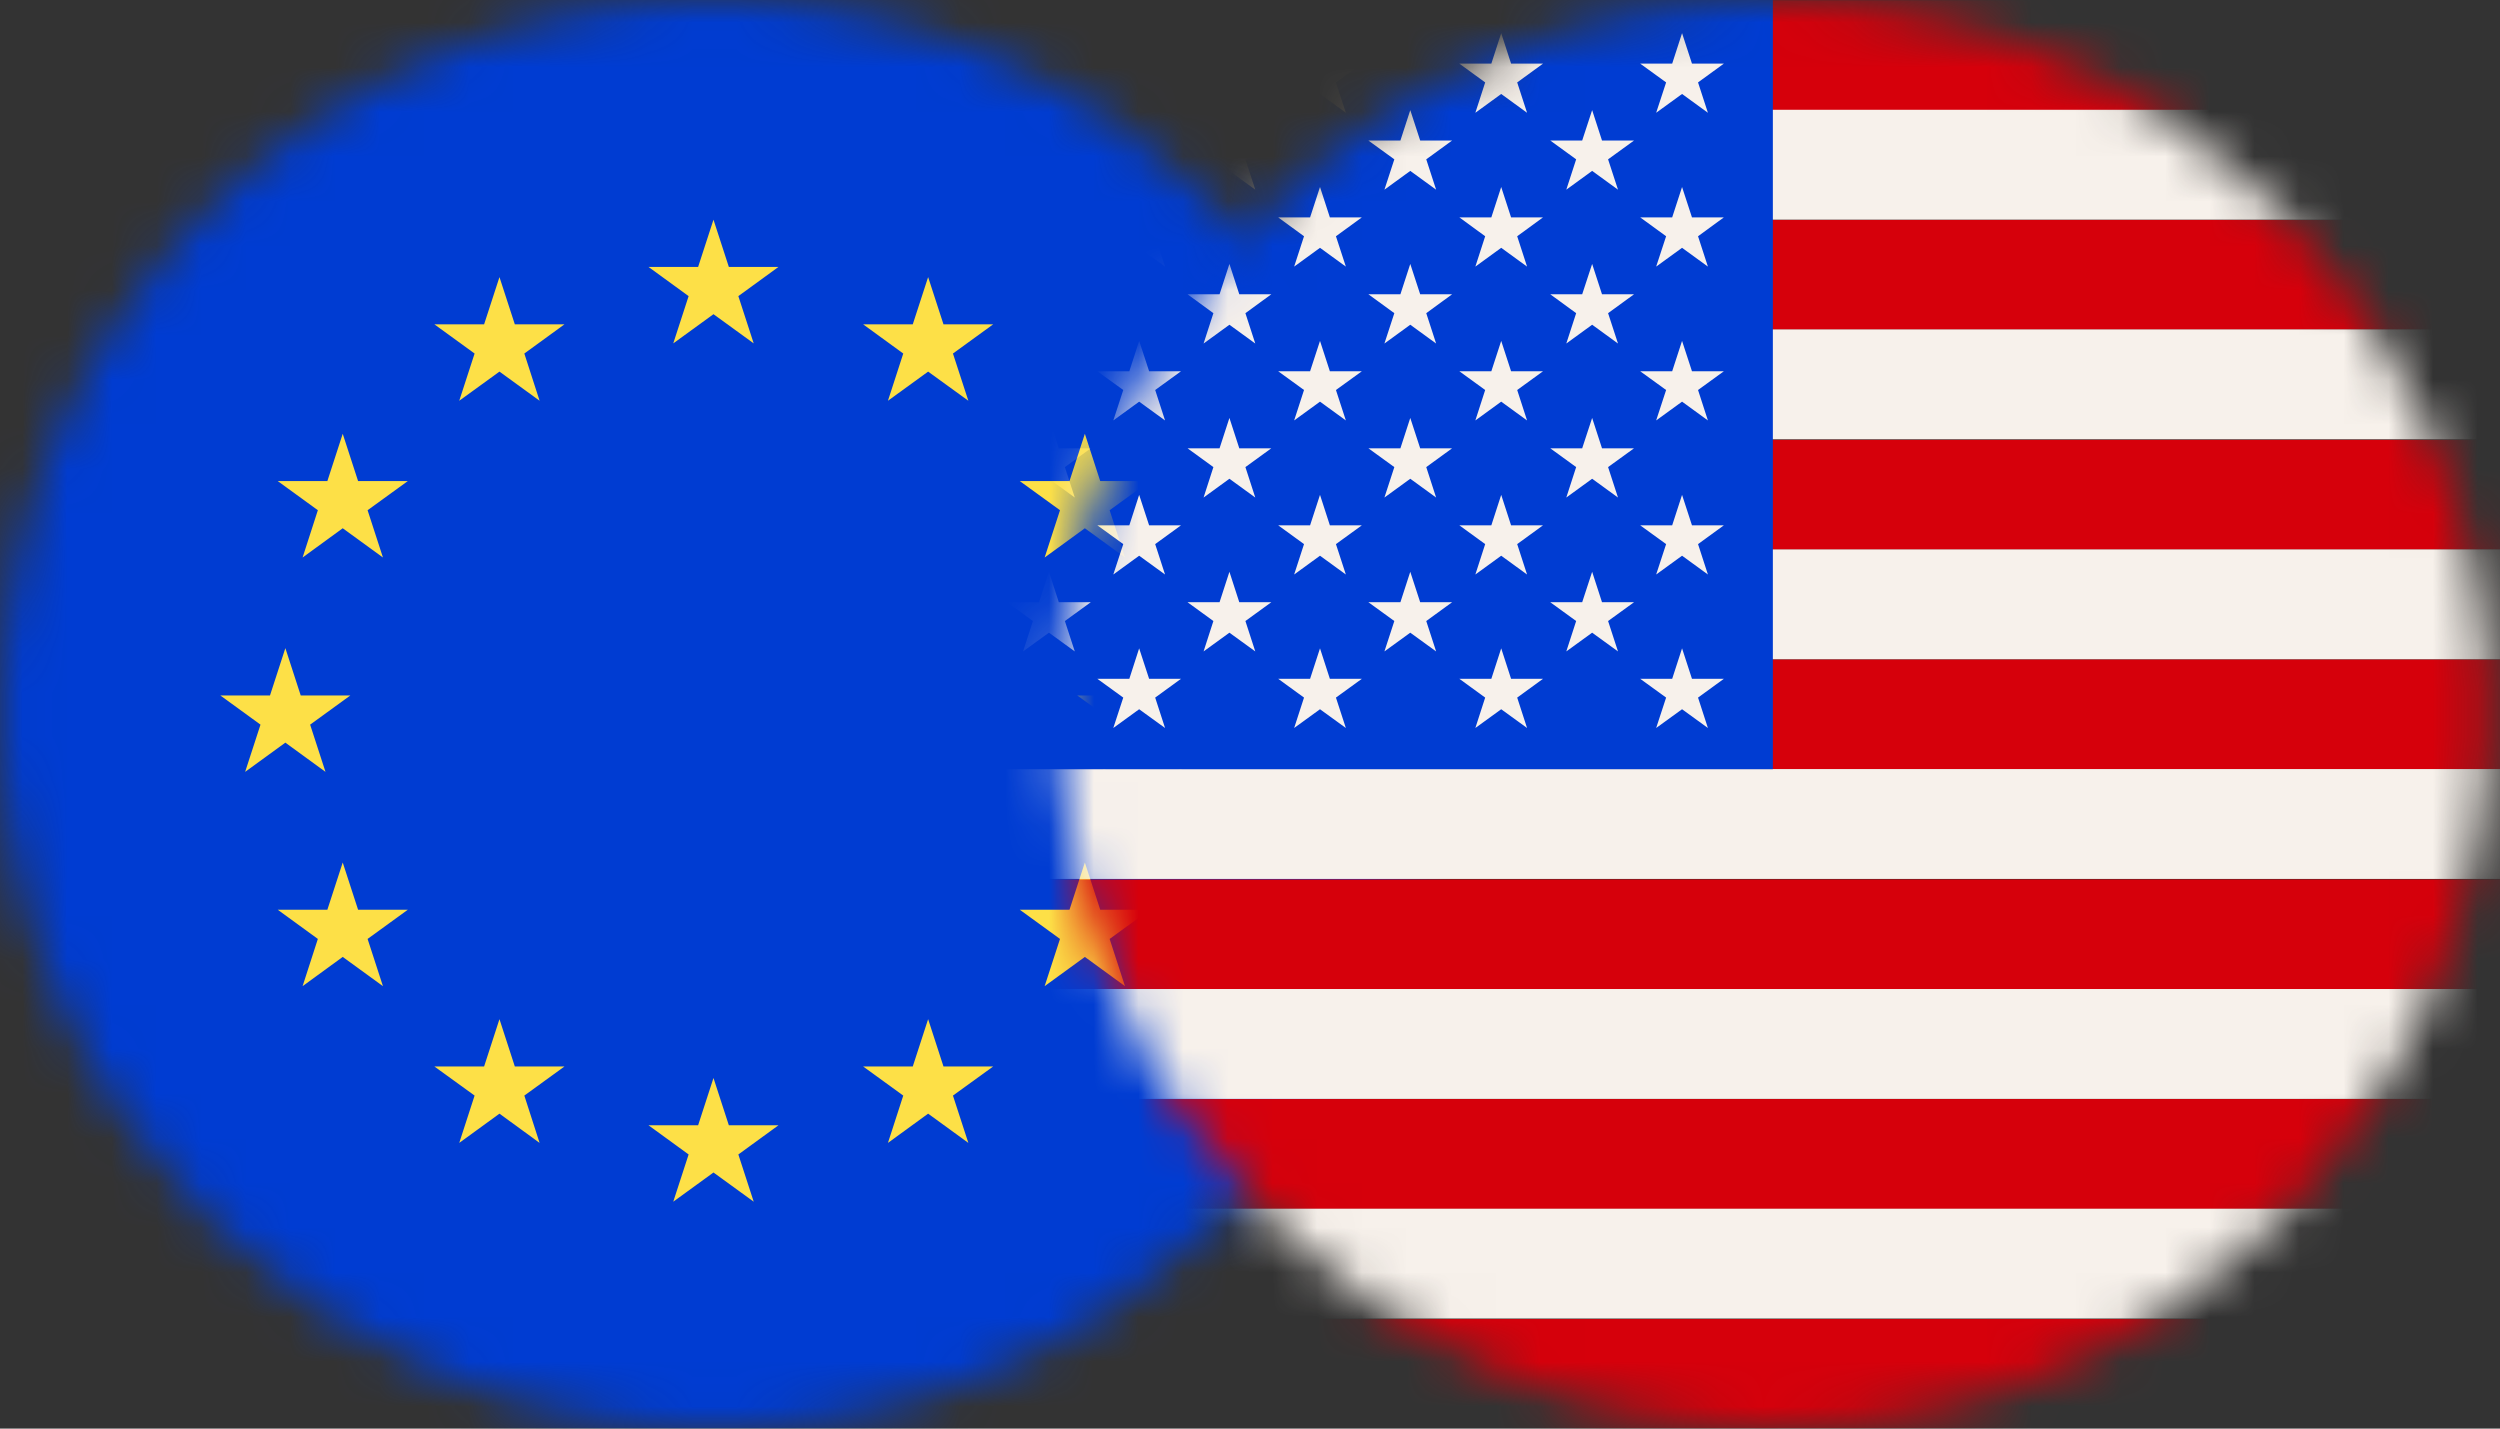 <svg width="56" height="32" viewBox="0 0 56 32" fill="none" xmlns="http://www.w3.org/2000/svg">
<rect x="0" y="0" width="56" height="32" fill="#333333" stroke="none"/>
<mask id="mask0_1772_21110" style="mask-type:luminance" maskUnits="userSpaceOnUse" x="0" y="0" width="32" height="32">
<path d="M16 32C24.837 32 32 24.837 32 16C32 7.163 24.837 0 16 0C7.163 0 0 7.163 0 16C0 24.837 7.163 32 16 32Z" fill="white"/>
</mask>
<g mask="url(#mask0_1772_21110)">
<path d="M39.995 -0H-8.005V32H39.995V-0Z" fill="#003CD2"/>
<path d="M15.982 4.921L15.638 5.979H14.526L15.425 6.633L15.081 7.692L15.982 7.038L16.883 7.692L16.539 6.633L17.438 5.979H16.326L15.982 4.921Z" fill="#FDE047"/>
<path d="M11.188 6.207L10.844 7.265H9.73L10.631 7.919L10.287 8.977L11.188 8.324L12.087 8.977L11.745 7.919L12.644 7.265H11.532L11.188 6.207Z" fill="#FDE047"/>
<path d="M7.677 9.717L7.333 10.776H6.221L7.12 11.429L6.778 12.488L7.677 11.833L8.578 12.488L8.234 11.429L9.135 10.776H8.021L7.677 9.717Z" fill="#FDE047"/>
<path d="M6.392 16.635L7.291 17.29L6.947 16.232L7.848 15.578H6.736L6.392 14.518L6.048 15.578H4.935L5.835 16.232L5.491 17.29L6.392 16.635Z" fill="#FDE047"/>
<path d="M8.021 20.378L7.677 19.32L7.333 20.378H6.221L7.12 21.032L6.778 22.09L7.677 21.435L8.578 22.09L8.234 21.032L9.135 20.378H8.021Z" fill="#FDE047"/>
<path d="M11.532 23.889L11.188 22.829L10.844 23.889H9.73L10.631 24.541L10.287 25.601L11.188 24.946L12.087 25.601L11.745 24.541L12.644 23.889H11.532Z" fill="#FDE047"/>
<path d="M16.883 26.918L15.982 26.264L15.081 26.918L15.425 25.86L14.526 25.206H15.638L15.982 24.147L16.326 25.206H17.438L16.539 25.86L16.883 26.918Z" fill="#FDE047"/>
<path d="M21.134 23.889L20.79 22.829L20.446 23.889H19.334L20.233 24.541L19.89 25.601L20.79 24.946L21.691 25.601L21.346 24.541L22.247 23.889H21.134Z" fill="#FDE047"/>
<path d="M24.645 20.378L24.301 19.32L23.957 20.378H22.843L23.744 21.032L23.4 22.09L24.301 21.435L25.2 22.09L24.856 21.032L25.757 20.378H24.645Z" fill="#FDE047"/>
<path d="M27.044 15.578H25.93L25.586 14.518L25.242 15.578H24.13L25.031 16.232L24.687 17.29L25.586 16.635L26.487 17.29L26.143 16.232L27.044 15.578Z" fill="#FDE047"/>
<path d="M23.4 12.488L24.301 11.833L25.2 12.488L24.856 11.429L25.757 10.776H24.645L24.301 9.717L23.957 10.776H22.843L23.744 11.429L23.4 12.488Z" fill="#FDE047"/>
<path d="M20.79 6.207L20.446 7.265H19.334L20.233 7.919L19.89 8.977L20.79 8.324L21.691 8.977L21.346 7.919L22.247 7.265H21.134L20.79 6.207Z" fill="#FDE047"/>
</g>
<mask id="mask1_1772_21110" style="mask-type:luminance" maskUnits="userSpaceOnUse" x="23" y="0" width="33" height="32">
<path d="M39.746 32C48.583 32 55.746 24.837 55.746 16C55.746 7.163 48.583 0 39.746 0C30.91 0 23.747 7.163 23.747 16C23.747 24.837 30.91 32 39.746 32Z" fill="white"/>
</mask>
<g mask="url(#mask1_1772_21110)">
<path d="M76.155 0.004H15.355V2.464H76.155V0.004Z" fill="#D6000B"/>
<path d="M76.155 29.547H15.355V32.008H76.155V29.547Z" fill="#D6000B"/>
<path d="M76.155 24.619H15.355V27.08H76.155V24.619Z" fill="#D6000B"/>
<path d="M76.155 19.699H15.355V22.16H76.155V19.699Z" fill="#D6000B"/>
<path d="M76.155 14.771H15.355V17.232H76.155V14.771Z" fill="#D6000B"/>
<path d="M76.155 9.851H15.355V12.312H76.155V9.851Z" fill="#D6000B"/>
<path d="M76.155 4.924H15.355V7.384H76.155V4.924Z" fill="#D6000B"/>
<path d="M76.155 27.075H15.355V29.535H76.155V27.075Z" fill="#F7F1EB"/>
<path d="M76.155 22.154H15.355V24.615H76.155V22.154Z" fill="#F7F1EB"/>
<path d="M76.155 17.227H15.355V19.688H76.155V17.227Z" fill="#F7F1EB"/>
<path d="M76.155 12.307H15.355V14.767H76.155V12.307Z" fill="#F7F1EB"/>
<path d="M76.155 7.379H15.355V9.84H76.155V7.379Z" fill="#F7F1EB"/>
<path d="M76.155 2.459H15.355V4.92H76.155V2.459Z" fill="#F7F1EB"/>
<path d="M39.712 0H15.393V17.23H39.712V0Z" fill="#003CD2"/>
<path d="M25.517 0.743L25.297 1.425H24.58L25.161 1.846L24.938 2.526L25.517 2.105L26.097 2.526L25.876 1.846L26.455 1.425H25.74L25.517 0.743Z" fill="#F7F1EB"/>
<path d="M29.568 0.743L29.346 1.425H28.631L29.21 1.846L28.989 2.526L29.568 2.105L30.147 2.526L29.925 1.846L30.506 1.425H29.789L29.568 0.743Z" fill="#F7F1EB"/>
<path d="M33.627 0.743L33.406 1.425H32.689L33.268 1.846L33.048 2.526L33.627 2.105L34.206 2.526L33.985 1.846L34.564 1.425H33.848L33.627 0.743Z" fill="#F7F1EB"/>
<path d="M37.098 2.526L37.678 2.105L38.257 2.526L38.036 1.846L38.615 1.425H37.9L37.678 0.743L37.457 1.425H36.74L37.321 1.846L37.098 2.526Z" fill="#F7F1EB"/>
<path d="M25.517 4.189L25.297 4.869H24.58L25.161 5.292L24.938 5.972L25.517 5.551L26.097 5.972L25.876 5.292L26.455 4.869H25.74L25.517 4.189Z" fill="#F7F1EB"/>
<path d="M29.568 4.189L29.346 4.869H28.631L29.21 5.292L28.989 5.972L29.568 5.551L30.147 5.972L29.925 5.292L30.506 4.869H29.789L29.568 4.189Z" fill="#F7F1EB"/>
<path d="M33.627 4.189L33.406 4.869H32.689L33.268 5.292L33.048 5.972L33.627 5.551L34.206 5.972L33.985 5.292L34.564 4.869H33.848L33.627 4.189Z" fill="#F7F1EB"/>
<path d="M37.678 4.189L37.457 4.869H36.74L37.321 5.292L37.098 5.972L37.678 5.551L38.257 5.972L38.036 5.292L38.615 4.869H37.9L37.678 4.189Z" fill="#F7F1EB"/>
<path d="M25.517 7.636L25.297 8.316H24.58L25.161 8.736L24.938 9.418L25.517 8.997L26.097 9.418L25.876 8.736L26.455 8.316H25.74L25.517 7.636Z" fill="#F7F1EB"/>
<path d="M29.568 7.636L29.346 8.316H28.631L29.21 8.736L28.989 9.418L29.568 8.997L30.147 9.418L29.925 8.736L30.506 8.316H29.789L29.568 7.636Z" fill="#F7F1EB"/>
<path d="M33.627 7.636L33.406 8.316H32.689L33.268 8.736L33.048 9.418L33.627 8.997L34.206 9.418L33.985 8.736L34.564 8.316H33.848L33.627 7.636Z" fill="#F7F1EB"/>
<path d="M37.678 7.636L37.457 8.316H36.74L37.321 8.736L37.098 9.418L37.678 8.997L38.257 9.418L38.036 8.736L38.615 8.316H37.9L37.678 7.636Z" fill="#F7F1EB"/>
<path d="M25.517 11.085L25.297 11.767H24.58L25.161 12.188L24.938 12.869L25.517 12.448L26.097 12.869L25.876 12.188L26.455 11.767H25.74L25.517 11.085Z" fill="#F7F1EB"/>
<path d="M29.568 11.085L29.346 11.767H28.631L29.21 12.188L28.989 12.869L29.568 12.448L30.147 12.869L29.925 12.188L30.506 11.767H29.789L29.568 11.085Z" fill="#F7F1EB"/>
<path d="M33.627 11.085L33.406 11.767H32.689L33.268 12.188L33.048 12.869L33.627 12.448L34.206 12.869L33.985 12.188L34.564 11.767H33.848L33.627 11.085Z" fill="#F7F1EB"/>
<path d="M37.678 11.085L37.457 11.767H36.74L37.321 12.188L37.098 12.869L37.678 12.448L38.257 12.869L38.036 12.188L38.615 11.767H37.9L37.678 11.085Z" fill="#F7F1EB"/>
<path d="M25.74 15.205L25.517 14.523L25.297 15.205H24.58L25.161 15.626L24.938 16.307L25.517 15.887L26.097 16.307L25.876 15.626L26.455 15.205H25.74Z" fill="#F7F1EB"/>
<path d="M29.789 15.205L29.568 14.523L29.346 15.205H28.631L29.21 15.626L28.989 16.307L29.568 15.887L30.147 16.307L29.925 15.626L30.506 15.205H29.789Z" fill="#F7F1EB"/>
<path d="M33.848 15.205L33.627 14.523L33.406 15.205H32.689L33.268 15.626L33.048 16.307L33.627 15.887L34.206 16.307L33.985 15.626L34.564 15.205H33.848Z" fill="#F7F1EB"/>
<path d="M37.9 15.205L37.678 14.523L37.457 15.205H36.74L37.321 15.626L37.098 16.307L37.678 15.887L38.257 16.307L38.036 15.626L38.615 15.205H37.9Z" fill="#F7F1EB"/>
<path d="M23.496 2.467L23.273 3.148H22.558L23.137 3.569L22.917 4.249L23.496 3.828L24.075 4.249L23.853 3.569L24.433 3.148H23.717L23.496 2.467Z" fill="#F7F1EB"/>
<path d="M27.539 2.467L27.318 3.148H26.601L27.18 3.569L26.96 4.249L27.539 3.828L28.118 4.249L27.897 3.569L28.477 3.148H27.76L27.539 2.467Z" fill="#F7F1EB"/>
<path d="M31.59 2.467L31.369 3.148H30.652L31.233 3.569L31.011 4.249L31.59 3.828L32.169 4.249L31.948 3.569L32.527 3.148H31.812L31.59 2.467Z" fill="#F7F1EB"/>
<path d="M35.664 2.467L35.441 3.148H34.726L35.306 3.569L35.085 4.249L35.664 3.828L36.243 4.249L36.021 3.569L36.602 3.148H35.885L35.664 2.467Z" fill="#F7F1EB"/>
<path d="M23.496 5.912L23.273 6.592H22.558L23.137 7.015L22.917 7.695L23.496 7.274L24.075 7.695L23.853 7.015L24.433 6.592H23.717L23.496 5.912Z" fill="#F7F1EB"/>
<path d="M27.539 5.912L27.318 6.592H26.601L27.18 7.015L26.96 7.695L27.539 7.274L28.118 7.695L27.897 7.015L28.477 6.592H27.76L27.539 5.912Z" fill="#F7F1EB"/>
<path d="M31.59 5.912L31.369 6.592H30.652L31.233 7.015L31.011 7.695L31.59 7.274L32.169 7.695L31.948 7.015L32.527 6.592H31.812L31.59 5.912Z" fill="#F7F1EB"/>
<path d="M35.664 5.912L35.441 6.592H34.726L35.306 7.015L35.085 7.695L35.664 7.274L36.243 7.695L36.021 7.015L36.602 6.592H35.885L35.664 5.912Z" fill="#F7F1EB"/>
<path d="M23.496 9.362L23.273 10.042H22.558L23.137 10.463L22.917 11.145L23.496 10.724L24.075 11.145L23.853 10.463L24.433 10.042H23.717L23.496 9.362Z" fill="#F7F1EB"/>
<path d="M27.539 9.362L27.318 10.042H26.601L27.18 10.463L26.96 11.145L27.539 10.724L28.118 11.145L27.897 10.463L28.477 10.042H27.76L27.539 9.362Z" fill="#F7F1EB"/>
<path d="M31.59 9.362L31.369 10.042H30.652L31.233 10.463L31.011 11.145L31.59 10.724L32.169 11.145L31.948 10.463L32.527 10.042H31.812L31.59 9.362Z" fill="#F7F1EB"/>
<path d="M35.664 9.362L35.441 10.042H34.726L35.306 10.463L35.085 11.145L35.664 10.724L36.243 11.145L36.021 10.463L36.602 10.042H35.885L35.664 9.362Z" fill="#F7F1EB"/>
<path d="M23.717 13.49L23.496 12.808L23.273 13.49H22.558L23.137 13.911L22.917 14.592L23.496 14.172L24.075 14.592L23.853 13.911L24.433 13.49H23.717Z" fill="#F7F1EB"/>
<path d="M27.76 13.49L27.539 12.808L27.318 13.49H26.601L27.18 13.911L26.96 14.592L27.539 14.172L28.118 14.592L27.897 13.911L28.477 13.49H27.76Z" fill="#F7F1EB"/>
<path d="M31.812 13.49L31.59 12.808L31.369 13.49H30.652L31.233 13.911L31.011 14.592L31.59 14.172L32.169 14.592L31.948 13.911L32.527 13.49H31.812Z" fill="#F7F1EB"/>
<path d="M35.885 13.49L35.664 12.808L35.441 13.49H34.726L35.306 13.911L35.085 14.592L35.664 14.172L36.243 14.592L36.021 13.911L36.602 13.49H35.885Z" fill="#F7F1EB"/>
</g>
</svg>
